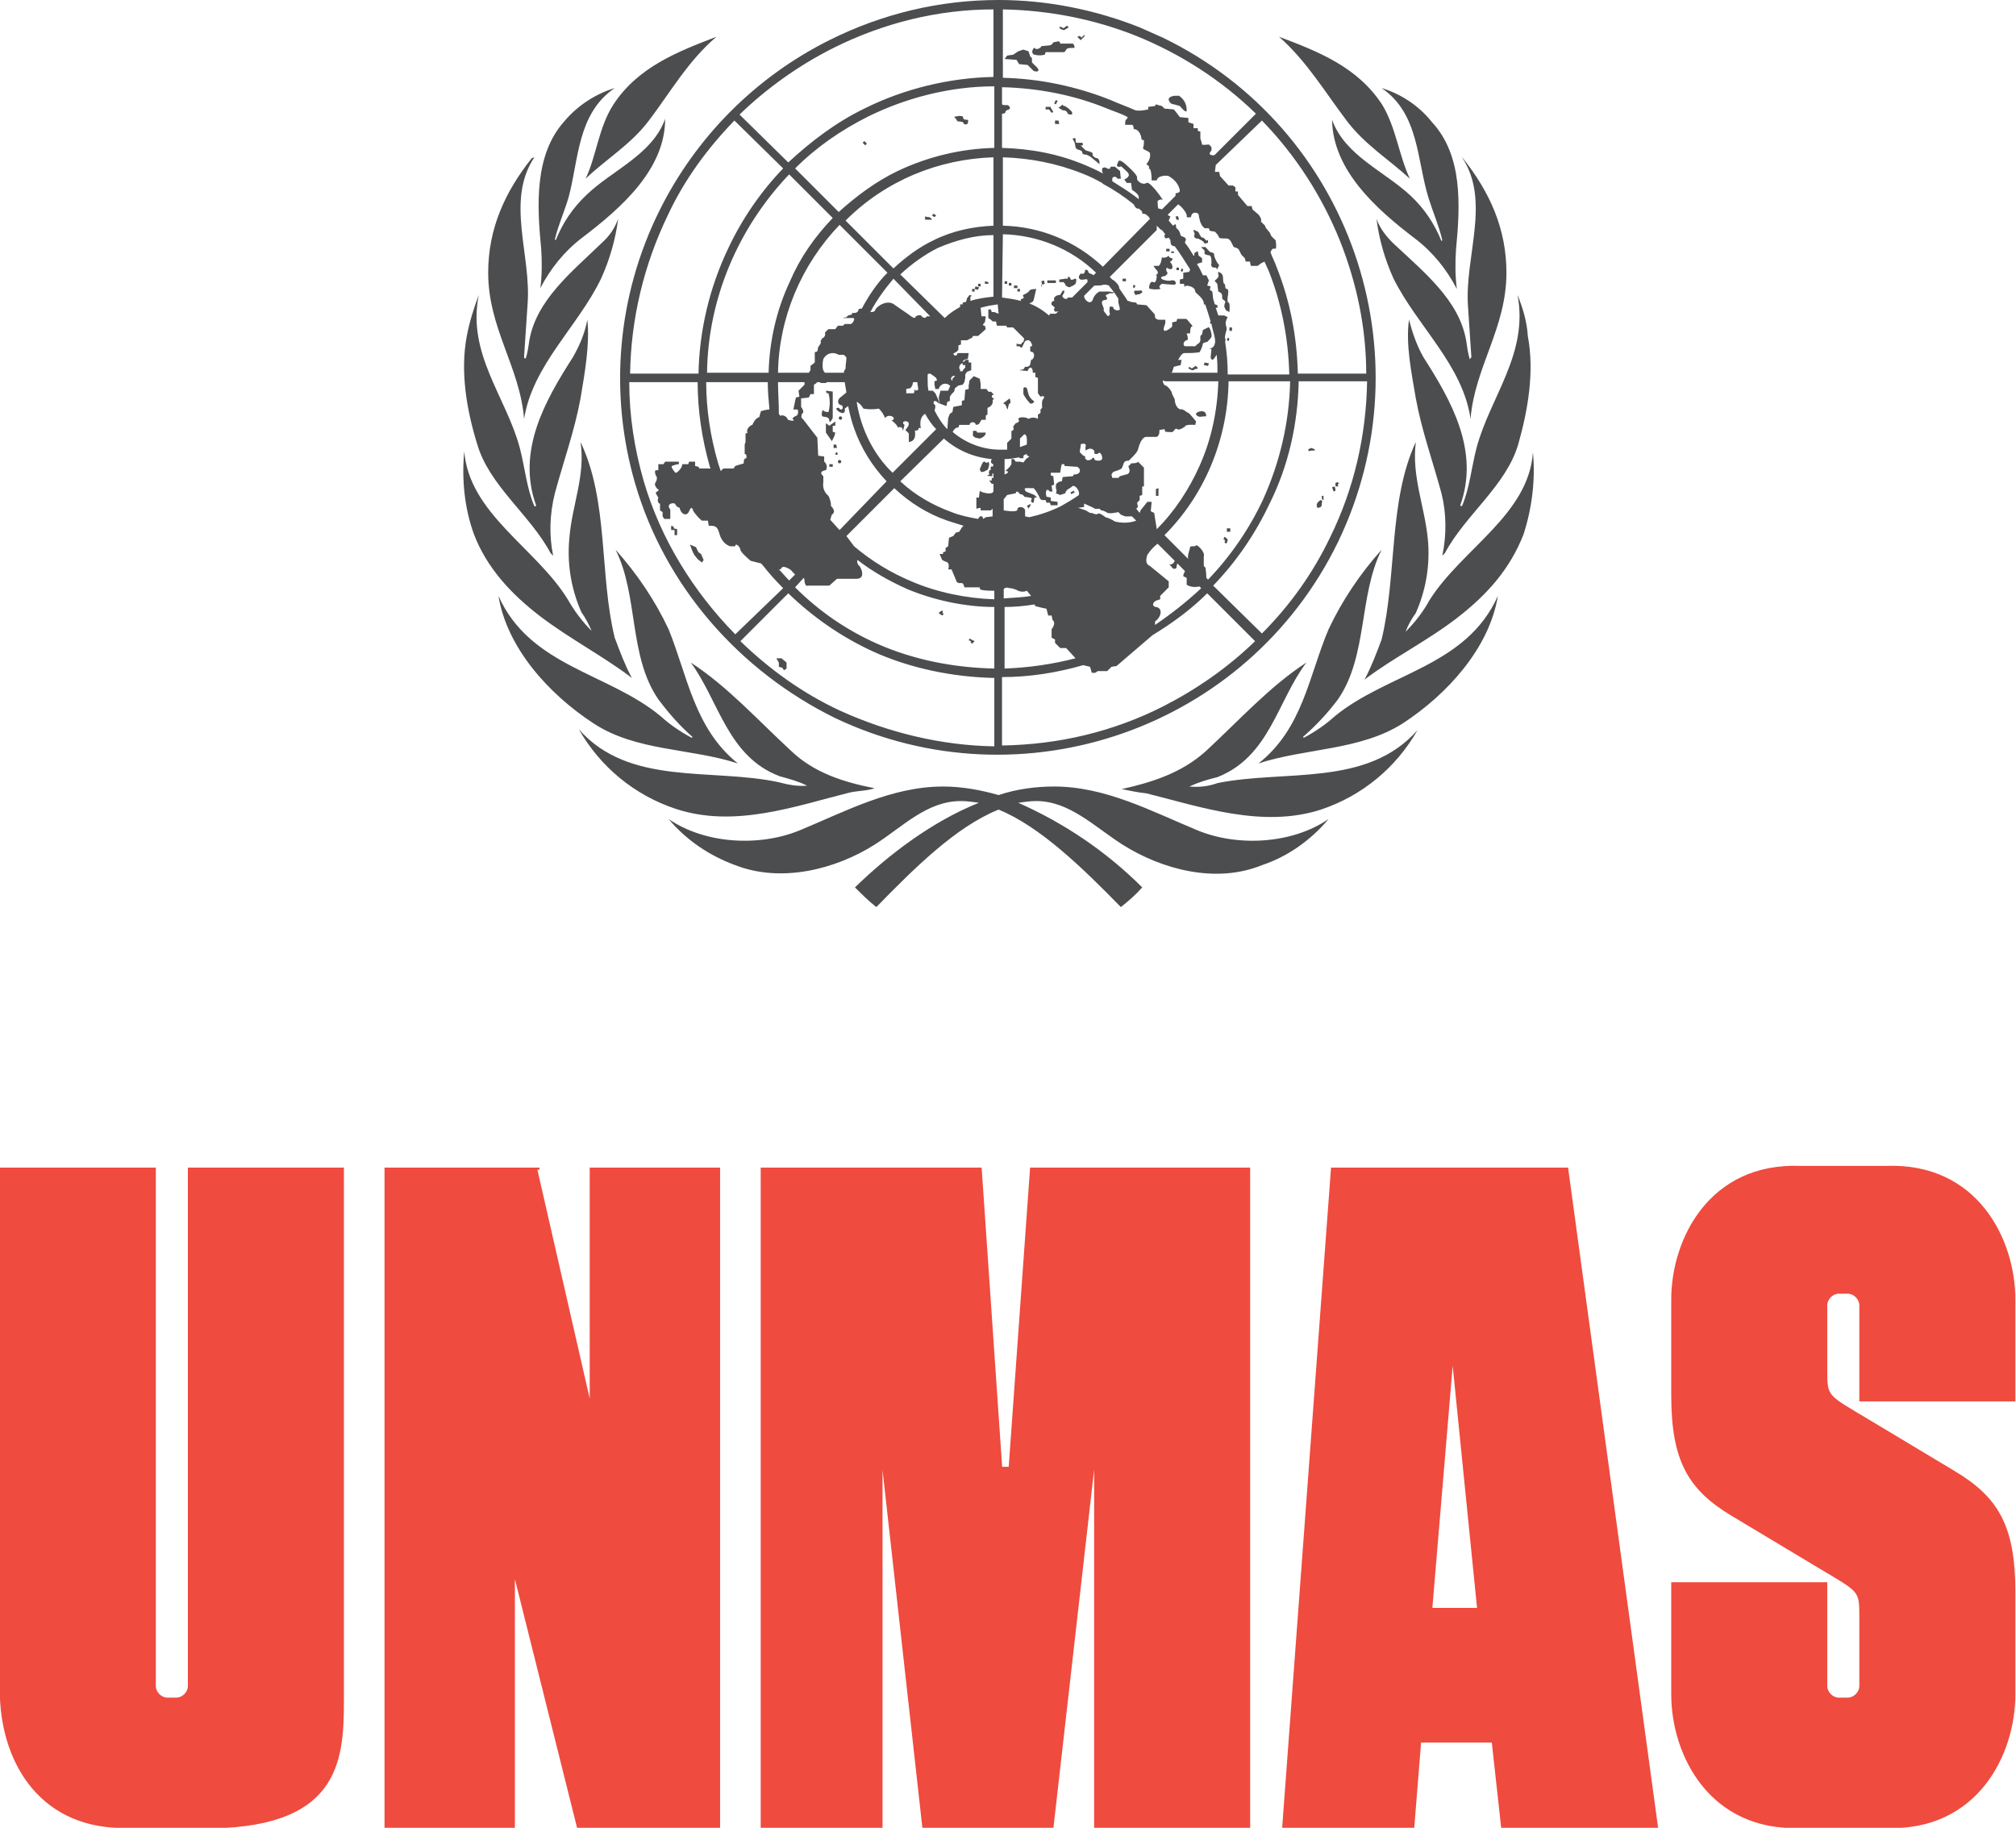 <?xml version="1.0" encoding="utf-8"?>
<!-- Generator: Adobe Illustrator 22.1.0, SVG Export Plug-In . SVG Version: 6.00 Build 0)  -->
<svg version="1.1" id="Layer_1" xmlns="http://www.w3.org/2000/svg" xmlns:xlink="http://www.w3.org/1999/xlink" x="0px" y="0px"
	 viewBox="0 0 235.8 213.8" style="enable-background:new 0 0 235.8 213.8;" xml:space="preserve">
<style type="text/css">
	.st0{fill:#EF4B3F;stroke:#EF4B3F;stroke-width:0.25;stroke-miterlimit:10;}
	.st1{fill:#4C4D4F;}
</style>
<title>Asset 1</title>
<g id="Layer_2_1_">
	<g id="Layer_1-2">
		<polygon class="st0" points="67.6,213.7 60.1,183.7 60.1,213.7 45.1,213.7 45.1,136.7 63.1,136.7 62.7,136.7 69.1,164.7 
			69.1,136.7 84.1,136.7 84.1,213.7 68.1,213.7 		"/>
		<polygon class="st0" points="123.1,213.7 128.1,169.7 128.1,213.7 146.1,213.7 146.1,136.7 121.1,136.7 120.6,136.7 118.1,171.7 
			117.1,171.7 114.7,136.7 114.1,136.7 89.1,136.7 89.1,213.7 103.1,213.7 103.1,169.7 108,213.7 108.1,213.7 		"/>
		<path class="st0" d="M183.1,136.7h-27.3l-5.7,77h15.2l0.8-10h8.5l1.1,10h18.1l-10.5-77H183.1z M167.4,188.2l2.5-29.8l3,29.8H167.4
			z"/>
		<path class="st0" d="M40.1,191.2v-54.5h-18v60.5l0,0c0,0.8-0.7,1.5-1.5,1.5h-1c-0.8,0-1.5-0.7-1.5-1.5l0,0v-60.5h-18v61
			c0,8,4.3,15.8,14,16h12c14.4-0.7,14-9,14-16V191.2L40.1,191.2z"/>
		<path class="st0" d="M235.6,163.2V152c0-7-4.4-15.9-15-15.5h-10c-10.6-0.4-15,8.5-15,15.5v0.2v11c0,7.7,2,11,7,14l10,6
			c5,3,5,2.7,5,6v8c0,0.8-0.7,1.5-1.5,1.5h-1c-0.8,0-1.5-0.7-1.5-1.5v-12h-18v13l0,0c0,7,4.4,15.9,15,15.5h10
			c10.6,0.4,15-8.5,15-15.5v-12c0-7.7-2-11-7-14l-10-6c-5-3-5-2.7-5-6v-7.5c0-0.8,0.7-1.5,1.5-1.5h1c0.8,0,1.5,0.7,1.5,1.5v11.1h18
			V163.2z"/>
		<path class="st1" d="M116.8,0c-6.9,0-13.6,1.6-19.8,4.7l0.5,0.9c5.8-2.9,12.2-4.5,18.7-4.5V9c-5.2,0.1-10.5,1.4-15.1,3.7l0.5,0.9
			c4.5-2.2,9.6-3.5,14.7-3.5v7.2c-3.9,0.1-7.7,1-11.3,2.7l0,0c-2.5,1.2-4.8,2.9-6.9,4.8L93,19.7c2.5-2.5,5.4-4.5,8.6-6.1l-0.5-0.9
			l0,0c-3.3,1.6-6.2,3.8-8.9,6.3l-5.7-5.6c3.2-3.1,7-5.8,11-7.8L97,4.7C88.4,9,81.4,16,77.1,24.7l0,0c-4.9,9.9-5.9,21.3-2.8,31.9
			l1-0.3c-1.1-3.8-1.7-7.7-1.7-11.6h8c0,3.3,0.5,6.6,1.4,9.8l1-0.3c-0.9-3.1-1.4-6.3-1.4-9.5h7.2c0,1.1,0.1,2.1,0.2,3.2
			c-0.3,0-0.7,0.1-1,0.2l-0.2,0.7c-0.5,0.1-0.8,0.9-0.8,0.9c-0.4,0.1-0.7,0.6-0.6,0.8s-0.2,0.2-0.2,0.2v1L87.1,52v1.1
			c0.3,0,0.2,0.5,0.2,0.5c-0.4,0-0.3,0.6-0.3,0.6l-1,0.3l-0.2,0.3h-1.2l-0.3,0.3l0,0c-0.1-0.3-0.2-0.6-0.3-0.9l-1,0.3
			c0,0.1,0.1,0.2,0.1,0.3h-1.3l-0.1-0.2l-0.4-0.1V54h-0.7l-0.1,0.3h-0.7c0,0.5-0.7,1.1-0.8,1s-0.6-0.7-0.4-0.8
			c0.3-0.1,0.5-0.2,0.8-0.2V54h-1.6l-0.2,0.3H77V55h-0.3c-0.2,0.1,0,0.6,0,0.6c0.3,0.3,0,0.8,0,0.8c-0.3,0.3,0.2,0.8,0.2,0.8
			c0.4,0.1-0.2,0.4-0.2,0.4c0,0.2,0.2,0.4,0.3,0.6c-0.1,0.2-0.1,0.5,0.1,0.7h0.1v0.8l0.3,0.2v0.5l0.2,0.3h0.7v-1.1
			c-0.6-0.7,0.5-0.9,0.6-0.6s0.5,0.4,0.5,0.4c0.1,0.7,0.8,1.1,1.1,0.4s0.4-0.3,0.5,0c0.3,0.4,0.6,0.8,1,1.1h0.7l0.1,0.6
			c0.8,0,1,0,1.3,1.1c0.2,0.6,0.6,1.1,1.2,1.3H86c0-0.5,0.6,0.1,0.6,0.4c0,0.3,1.2,1.3,1.2,1.3l1.2,0.3l0.2,0.2
			c0.7,0.9,1.5,1.8,2.4,2.7L86,74.2c-4.9-5-8.7-11.1-10.7-17.9l-1,0.3c3.5,12,12.2,21.9,23.4,27.4l0.5-0.9c-4.3-2-8.2-4.8-11.6-8.1
			l5.6-5.6c2.9,2.8,6.2,5.1,9.9,6.8l0.5-0.9c-3.6-1.6-6.8-3.8-9.6-6.6l1-1.1c0.1,0.1,0.1,0.2,0.1,0.4c0.1,0.7,0.4,0.5,0.4,0.5H97
			l0.9-0.8h2.3c1.2,0,0.4-1.6,0.2-1.6c-0.1-0.2-0.2-0.4-0.1-0.6c1.8,1.4,3.8,2.5,5.8,3.4l0.5-0.9c-2.4-1-4.7-2.4-6.7-4.1L99,62.7
			l5.6-5.6c1.8,1.7,3.9,3,6.2,3.8l0,0c0.6,0.2,1.3,0.4,1.9,0.6c-0.1,0.1-0.2,0.2-0.2,0.2l-0.3,0.5l-0.4,0.1l-0.3,0.4l-0.5,0.2
			l-0.1,1l-0.3,0.2v0.4l-0.3,0.1v0.2h-0.4l0.3,0.7l0.4,0.2c0.6,0.1,0.3,0.9,0.3,0.9h0.4l0.2,0.5l0.3,0.7c0.1,0.5,0.5,0.4,0.7,0.4
			s0.3,0.5,0.3,0.5h1.8c0,0-0.1,0.2,0.2,0.3c0.5,0.1,1,0.1,1.5,0.1v1c-3.2-0.1-6.7-0.8-9.7-2.1l-0.5,0.9c3.1,1.3,6.8,2.1,10.2,2.1
			v7.2c-4.7-0.1-9.4-1-13.7-2.9l-0.5,0.9c4.4,2,9.4,3,14.2,3.1v8c-6.2-0.1-12.4-1.6-18.1-4.2L97.7,84c21.9,10.4,48.2,1.2,58.8-20.6
			l0,0c10.6-22,1.4-48.4-20.5-59c-0.9-0.4-1.8-0.8-2.7-1.2l0,0C128,1.1,122.4,0,116.8,0z M117.3,1.1c5.3,0.1,10.6,1.1,15.6,3.1l0,0
			c5.2,2.1,10,5.2,14,9.1l-4.8,4.8c-0.1,0.1-0.3,0.1-0.5,0c-0.3-0.1,0.1-0.5,0.1-0.5v-0.4l-0.3-0.3c0,0-0.8,0.1-0.8,0
			s-0.2-0.7-0.2-0.7v-0.8l-0.3-0.1V15h-0.5v-0.5l-0.3-0.1l-0.3-0.1v-0.5l-1-0.1l-0.3-0.4l-0.4-0.5l-1.1-0.1l-0.3-0.3l-0.4-0.1
			l-0.3-0.1l-0.1,0.2l-0.8,0.1v0.3c-0.5,0.1-1,0.2-1.5,0.1c-0.9-0.4-2-0.8-2.9-1.2l-0.4,1c0.7,0.3,1.7,0.6,2.4,1
			c-0.1,0.2-0.1,0.3-0.2,0.3s-0.1,0.6-0.1,0.6c0.3,0,0.5,0,0.8,0c0.2,0,0.2,0.5,0.2,0.5c0.7,0,0.9,0.9,0.9,1.1
			c0,0.2,0.3,0.2,0.3,0.2c0,0.3,0,0.6-0.1,0.9c-0.1,0.2,0.6,0.3,0.8,0.6c0.1,0.5-0.1,0.9-0.4,1.3c-0.1,0,0.4,0.2,0.3,0.4
			s0.1,0,0.2,0.4s0.1,1.1,0.1,1.1h0.6c0.1-0.6,1.2-0.6,1.4-0.5c0.7,0.4,1.2,1,1.3,1.7c0,0.3-0.5,0.3-0.5,0.3v0.3l-1.6,1.6
			c-0.2-0.1-0.3-0.1-0.4-0.1s-0.1-0.9-0.1-0.9s0.4-0.3,0.6-0.1s-1.5-2.3-1.9-2s-1.2-0.2-1.1-0.6s-1.6-1.8-1.6-1.8s-0.5-0.4-0.6-0.1
			s-0.3,0.5,0,0.6s0.2-0.2,0.5,0.1s0.9,0.7,0.7,1c-0.1,0.2-0.3,0.3-0.5,0.4l0.3,0.4h0.5l0.1,0.8c0,0,0.5,0.3,0.7,0.6
			c0.1,0.1,0.1,0.3,0.1,0.5c-1-0.8-2-1.4-3.1-2.1c0-0.1,0-0.2,0-0.2c-0.1-0.3,0.4-0.5,0.6-0.1h0.4L131,20l-0.6-0.5h-0.5
			c0,0,0,0.4-0.4,0.2s-0.1-0.1-0.4-0.1s-0.2,0.5-0.1,0.7c-0.7-0.4-1.4-0.7-2.1-1l0,0c-3.1-1.3-6.3-1.9-9.7-2v-4
			c0.3,0,0.4-0.1,0.4-0.2s0.1-0.2,0.4-0.3s0-0.6-0.3-0.5c-0.2,0-0.4,0-0.5-0.1v-2c4.2,0.1,8.4,0.9,12.3,2.5l0.4-1
			c-4-1.6-8.3-2.5-12.6-2.6L117.3,1.1L117.3,1.1z M124.8,3l-0.4,0.3L124,3.1l-0.1,0.2l0.4,0.2h0.1h0.1l0.5-0.3L124.8,3z M126.8,4.1
			l-0.3,0.3l-0.2-0.2L126,4.3l0.3,0.3l0.1,0.1l0.1-0.1l0.4-0.4L126.8,4.1z M83.8,4.3c-4.4,1.7-9.2,3.5-12.1,8
			c-1.7,2.7-1.9,5.8-3.2,8.6c2.4-2.3,5.3-4,7.4-6.8C78.4,10.8,80.5,7.1,83.8,4.3L83.8,4.3z M149.6,4.3c3.2,2.8,5.4,6.5,7.9,9.8
			c2.1,2.8,4.9,4.5,7.4,6.8c-1.3-2.8-1.6-5.9-3.2-8.6C158.8,7.8,154.1,6,149.6,4.3L149.6,4.3z M123.5,4.9c-0.2,0-0.4,0.1-0.4,0.2
			s-0.3,0.2-0.3,0.2l-1,0.1c-0.1,0.3-0.6,0.4-0.7,0.3l0,0c-0.1-0.4-0.7,0.5-0.1,0.7c0.4,0.1,0.8,0.1,1.2,0l0.1-0.3h2.2
			c0.1-0.1,0.2-0.3,0.3-0.4c0.2-0.1,0.5-0.1,0.8-0.1c0.2,0.1,0-0.6-0.2-0.5c-0.2,0-0.4,0-0.7,0H124C124,4.8,123.8,4.8,123.5,4.9
			L123.5,4.9z M119.7,5.8L119.1,6l-0.6,0.4l-0.7,0.1l-0.3,0.4l1.4,0.1l0.3,0.5l1,0.1l0.7,0.7c0.6,0.2,0.7-0.1,0.4-0.4l0,0l-0.6-0.6
			V6.8l-0.2-0.2L120.3,6L119.7,5.8L119.7,5.8z M71.9,10.3c-2.3,0.7-4.4,2.1-5.9,3.9c-3.5,3.9-3.2,9.8-2.7,14.9
			c0.1,1.5,0.1,3.1-0.1,4.6c1.2-2.3,2.8-4.3,4.9-5.9c4.6-3.5,9.7-8,9.7-13.9c-1.5,4.2-6.2,6-9.2,8.9c-1.6,1.5-2.8,3.3-3.6,5.3
			L64.9,28c0.4-1.7,1.1-3.2,1.6-4.9C67.7,18.7,67.5,13.3,71.9,10.3L71.9,10.3z M161.6,10.3c4.4,3,4.1,8.4,5.5,12.9
			c0.5,1.6,1.2,3.2,1.6,4.9l-0.1,0.1c-0.8-2-2-3.8-3.6-5.3c-3.1-2.9-7.7-4.7-9.2-8.9c0.1,5.9,5.1,10.4,9.7,13.9
			c2.1,1.6,3.7,3.6,4.9,5.9c-0.2-1.5-0.2-3.1-0.1-4.6c0.5-5.2,0.8-11-2.8-14.9C166,12.4,163.9,11,161.6,10.3L161.6,10.3z
			 M137.5,11.2c-0.4,0-0.9,0.2-0.8,0.5c0.1,0.3,0.3,0.5,0.6,0.5l0.7,0.2c0,0,0.8,1,0.8,0.5c0-0.7-0.3-1.3-0.9-1.7
			C137.7,11.2,137.6,11.2,137.5,11.2L137.5,11.2z M123.5,11.7l-0.2,0.4l0.2,0.1l0.2-0.4L123.5,11.7z M124.3,12.2
			c0,0-0.3,0.3-0.5,0.4l0.5,0.3c0.3,0,0.5,0.1,0.6,0.4c0,0.1,0.5,0.1,0.5,0.1v-0.3l-0.4-0.4l-0.3-0.2
			C124.7,12.4,124.2,12.4,124.3,12.2L124.3,12.2z M123.8,12.6C123.6,12.5,123.5,12.4,123.8,12.6C123.7,12.6,123.8,12.6,123.8,12.6
			L123.8,12.6z M122.3,12.5v0.3h0.4l0.3,0.4l0.2-0.1l-0.3-0.5v-0.1h-0.1L122.3,12.5z M112,13.6c-0.2,0-0.5,0.1-0.4,0.1
			s0.4,0.5,0.4,0.5s0.7,0,0.7,0.2s0.5,0.2,0.5,0s0.2-0.4-0.2-0.4s-0.3-0.2-0.4-0.4C112.4,13.6,112.2,13.5,112,13.6L112,13.6z
			 M147.6,14.1c3.9,4,7,8.8,9.1,14l0,0c2,5,3.1,10.3,3.1,15.6h-8c-0.1-4.3-0.9-8.5-2.5-12.5c-0.2-0.6-0.5-1.1-0.7-1.7
			c0.1-0.2,0.2-0.5,0.5-0.4s0.1-1,0.1-1s-0.6-0.5-0.6-0.7s-0.6-0.7-0.6-0.9s-0.6-0.5-0.5-0.7s-0.3-0.7-0.3-0.7l-0.7-0.6l-0.1-0.4
			h-0.5l-1.1-1.3v-0.4h-0.3v-0.5l-0.3-0.2h-0.5l-1-1.1l-0.1-0.5h-0.5l0.1-0.8L147.6,14.1z M123.4,14.1v0.4h0.5l-0.1-0.4H123.4
			L123.4,14.1z M85.9,14.1l5.7,5.6c-2.6,2.7-4.8,5.9-6.4,9.3c-2.2,4.6-3.4,9.6-3.5,14.7h-8c0.1-6.4,1.6-12.7,4.4-18.5l0,0
			C80,21.1,82.7,17.4,85.9,14.1L85.9,14.1z M125.5,16.2L125.5,16.2c-0.1,0.1,0.1,0.2,0.2,0.5s0,0.7,0.4,0.8s0.5,0.2,0.5,0.4
			s0.5,0.2,0.5,0.2l0.4,0.2l1.1,0.9v-0.3c0,0-0.1-0.4-0.3-0.4s-0.6-0.3-0.5-0.5s-0.8-0.4-0.8-0.4s-0.8-0.7-0.5-0.6s0.1-0.3,0.1-0.3
			c-0.2,0-0.4,0-0.7,0c-0.1,0-0.1-0.5-0.1-0.5C125.8,16.2,125.7,16.1,125.5,16.2L125.5,16.2z M101.1,16.5l-0.2,0.2l0.3,0.3l0.2-0.2
			L101.1,16.5z M62.5,18.4c-0.1,0-0.2,0.1-0.3,0.1c-3.1,3.9-5.1,8.2-5.1,13.4c0,6.5,3.7,11,4.2,17.1c1-6.3,6.3-10.8,9-16.4
			c1-2.2,1.7-4.6,2-7c-0.4,1.1-1,2-1.9,2.8c-3.5,3.4-7.7,6.7-8.5,11.5c-0.1,0.7-0.2,1.4-0.4,2c-0.2,0.1-0.2-0.1-0.2-0.2l0.4-6
			C62.2,29.9,59.1,23.5,62.5,18.4L62.5,18.4z M171,18.4c3.4,5.1,0.3,11.6,0.7,17.4l0.4,6c-0.1,0-0.1,0.2-0.2,0.2
			c-0.2-0.7-0.3-1.4-0.4-2.1c-0.8-4.8-5-8.1-8.6-11.5c-0.8-0.8-1.5-1.7-1.9-2.8c0.3,2.4,1,4.8,2,7c2.8,5.6,8.1,10.1,9,16.4
			c0.5-6.1,4.2-10.6,4.2-17.1c0-5.2-2-9.5-5.1-13.4C171.1,18.5,171,18.4,171,18.4L171,18.4z M116.2,18.4v8c-2.4,0.1-4.8,0.6-7,1.7
			l0.5,0.9l0,0c2.1-0.9,4.3-1.5,6.5-1.5v7.2c-0.9,0.1-1.8,0.2-2.7,0.5l0,0v-0.5l0.2-0.1l-0.3-0.1l-0.3,0.4l-0.1,0.4l-0.4,0.1v0.2
			h-0.3v0.3c-0.7,0.4-1.3,0.8-1.8,1.3l-5.2-5.1c1.3-1.2,2.8-2.3,4.4-3.1l-0.5-0.9c-1.7,0.8-3.3,2-4.7,3.3l-5.6-5.6
			C103.6,21.1,109.8,18.6,116.2,18.4L116.2,18.4z M117.3,18.4c3.2,0.1,6.3,0.7,9.3,1.9c0.8,0.3,1.6,0.7,2.3,1.1l0.1,0.1
			c1.3,0.7,2.5,1.5,3.6,2.4l0,0c0.1,0.2,0.2,0.4,0.4,0.5h0.2c0.1,0.1,0.3,0.2,0.4,0.4V25c0.3-0.1,0.8,0.3,0.9,0.6l-5.5,5.6
			c-3.2-3-7.3-4.7-11.7-4.8V18.4L117.3,18.4z M92.3,20.4l5.1,5.1c-2.1,2.2-3.8,4.6-5,7.4l0,0c-1.6,3.4-2.4,7-2.5,10.7h-7.2
			C82.8,35,86.3,26.7,92.3,20.4L92.3,20.4z M137.8,23.9c0.6,0.4,1.1,1.2,1,1.4s0.5,0.1,0.5,0.1c0.1-0.8,0.9-0.5,0.9-0.3
			s0.2,0.9,0.2,0.9l0.2,0.4l0.3,0.3h0.5l0.1,0.3l0.6,0.1c0.2,0.2,0.4,0.4,0.5,0.7c0,0.1,0.7,0.1,0.9,0.1s0.4,0.2,0.5,0.4
			c0.1,0.2,0.2,0.4,0.3,0.6c0,0,0.5,0.1,0.6,0.3c0.1,0.2,0.2,0.4,0.3,0.6l0.4,0.4l0.1,0.4h0.5l0.1,0.5h0.8l0.4-0.3l0.4-0.2
			c0.2,0.4,0.3,0.7,0.5,1.1c1.5,3.8,2.3,7.9,2.4,12.1h-7.2c0-1.3-0.1-2.5-0.3-3.8c0-0.2,0.1-0.3,0-0.4s0.1-0.8,0.1-0.8
			c0.1-0.2,0.1-0.5,0-0.7c-0.1-0.3,0-0.7,0.2-1l-0.4-0.2h-0.4h-0.3c-0.1-0.3-0.2-0.6-0.3-0.9l0,0h0.2v-0.3l-0.3-0.1
			c-0.1-0.2-0.1-0.4-0.2-0.6l-0.1-0.9l-0.3-0.2l0.1-0.4l-0.4-0.1l0.2-0.6l-0.3-0.6h-0.4c-0.2-0.4-0.4-0.9-0.7-1.3
			c0.1,0,0.1-0.1,0.2-0.1c0.1,0,0.2-0.1,0.4-0.1v-0.5l-0.4-0.3l-0.1-0.5c0,0-0.5,0.1-0.4,0.4c0,0.1,0,0.1-0.1,0.1
			c-0.3-0.5-0.6-1-1-1.5v-0.1c0.2-0.3,0.1-0.5-0.2-0.6s-0.3-0.1-0.4-0.5c-0.1-0.2-0.2-0.4-0.4-0.5l-0.1-0.5l-0.3,0.2l-0.5-0.6
			l0.2-0.5c-0.1,0-0.3-0.1-0.3-0.2L137.8,23.9L137.8,23.9z M140.7,30.8L140.7,30.8L140.7,30.8L140.7,30.8z M109.2,25l-0.2,0.2
			l0.3,0.2l0.2-0.2L109.2,25z M108.2,25.2v0.5h0.7c0.3,0-0.2-0.3-0.2-0.3S108.1,25.4,108.2,25.2L108.2,25.2z M137.8,25.3h-0.3
			l0.1,0.4h0.3L137.8,25.3z M98.2,26.3l5.6,5.6c-1.2,1.2-2.2,2.7-3,4.2c-0.2,0-0.4,0-0.4,0.2c-0.1,0.4-0.7,0.3-0.7,0.3l-0.1,0.2
			l-0.4,0.1L99,37.1l-0.5,0.1h1.3c0.3,0-0.1,0.8-0.4,0.7h-0.6l-0.2,0.2H98l-0.3,0.4h-0.8c0,0-0.5,0.4-0.4,0.5s-0.1,0.5-0.2,0.5
			S95.9,39.9,96,40s-0.3,0.6-0.3,0.6l-0.1,0.5l-0.3,0.1v1.2l-0.5,0.4v0.5l-0.2,0.3H91C91.1,37.2,93.7,31,98.2,26.3L98.2,26.3z
			 M135.3,26.4c0.2,0.2,0.2,0.2,0.4,0.4c0.1,0.1,0.2,0.1,0.2,0.1l0.4,0.5l-0.1,0.1c0,0.5,0.2,0.4,0.5,0.3l0.2,0.3
			c0,0.3,0,0.7,0.5,0.7l0,0c0.6,0.8,1.1,1.6,1.6,2.4l0,0l0,0c0.1,0.1,0.2,0.3,0.2,0.4c-0.1,0.1-0.1,0.1-0.1,0.2l-0.7,0.1v0.7
			l-0.4,0.1v0.5h0.5c0,0,0,0.5,0.1,0.3s1.2,0,1.2,0.6c0,0.2,1.1,0.8,1,1.5c0.1,0,0.2,0,0.2,0.1c0.2,0.6,0.4,1.2,0.6,1.9l-0.1,0.2
			c0.1,0,0.1,0.1,0.2,0.1c0.1,0.6,0.3,1.1,0.4,1.7s-0.1,1-0.4,1.1c-0.5,0.3,0,0.1,0,0.1l-0.1,1c0.1,0.5,0.4,0.2,0.5,0
			c0.1-0.1,0.1-0.2,0.2-0.3c0.1,0.7,0.1,1.4,0.1,2.1H137l0.1-0.1l0.2-0.6l0.8-0.2l0.1-0.6h-0.4c0,0,0.4-0.8,0.7-0.8
			c0.6,0,1.2,0,1.8-0.1c0.2-0.3,0.3-0.6,0.4-1c0-0.1,0.4-0.2,0.5-0.2c0.2-0.2,0.4-0.4,0.5-0.6c0.1-0.2-0.2-1.3-0.4-1.1
			c-0.2,0.1-0.4,0.2-0.6,0.3l-0.1,0.5l-0.2,0.2c0,0.1,0,0.3,0,0.5c0,0.3-0.4,0.5-0.4,0.5l-0.2,0.2c-0.4,0-0.8,0-1.2,0
			c-0.2-0.1-0.2-0.3-0.1-0.5c0.1-0.1,0.2-0.2,0.3-0.2c0.3,0,0-0.8,0-0.8h0.4c0,0,0-0.8,0.2-0.8s-0.1-0.3-0.2-0.4s-0.4-0.6-0.6-0.5
			c-0.3,0-0.6,0-0.9,0l-0.1,0.3l-0.5,0.1c0,0,0,0.3,0,0.5c-0.3,0.3-1.3,1-0.9-0.1l0.1-0.3v-0.4h-0.8c0,0-0.4-0.1-0.4-0.3
			c0-0.1,0-0.3-0.1-0.4l-0.9-1l-1.1-0.1l-0.1-0.2l-0.7-0.1c-0.1-0.1-0.2-0.1-0.3-0.1c-0.3-0.5-0.7-1-1-1.5v-0.1
			c0-0.2-0.5-0.8-0.8-0.9l-0.3-0.3l5.5-5.5L135.3,26.4z M139.7,26.9c-0.1,0-0.1,0-0.1,0.1s0.2,0.3,0.1,0.5c-0.1,0.1,0,0.3,0.2,0.4
			l0,0h0.1c0.2,0,0.3,0.1,0.5,0.2s0.3,0.2,0.4,0.4l0.4-0.1c0,0,0-0.5-0.1-0.3s-0.3-0.3-0.5-0.3s-0.3-0.2-0.4-0.4s-0.1-0.3-0.4-0.4
			C139.8,27,139.7,26.9,139.7,26.9L139.7,26.9z M117.3,27.4c4.1,0.1,8,1.7,10.9,4.5l-0.3,0.3c-0.2-0.2-0.6-0.2-0.6-0.4
			s-0.4-0.4-0.4-0.1s-0.3,0.4-0.4,0.3s-0.3,0.3-0.3,0.3s-0.1,0.3,0.2,0.4s0.8-0.2,0.8,0.1c0,0.1,0,0.2,0,0.2l-1.8,1.8
			c-0.2,0-0.3,0-0.5,0c-0.1,0.4-0.8,0-0.6-0.3c0.1-0.1,0.2-0.3,0.2-0.5h-0.2l-0.3,0.5c-0.6,0-0.8,0.4-0.7,0.6s-0.2,0-0.3,0.3
			s0.1,0.3,0.3,0.5s-0.1,0.1,0,0.4s0.4,0.1,0.5,0.1l-0.3,0.3c-0.2,0-0.4,0-0.7,0c0,0.1-0.1,0.2-0.1,0.2c-0.7-0.6-1.5-1.1-2.3-1.4
			c0.1-0.1,0.4-0.1,0.5-0.4c0.1-0.4,0.2-0.9,0.3-1.3c0,0-0.7,0-0.8,0.2s-0.5,0.4-0.5,0.4s-0.4,0.1-0.2,0.3s-0.3,0.3-0.3,0.3
			c0,0.1,0,0.2,0,0.2c-0.7-0.2-1.5-0.3-2.2-0.4L117.3,27.4L117.3,27.4z M141,28.9h-0.5c0.1,0.2,0.4,0.3,0.4,0.5s-0.1,0.3,0.2,0.4
			s0.4,0,0.5,0.2s0.1,0.5,0.1,0.8c-0.1,0.2,0,0.5,0.3,0.5s0.3,0,0.3,0.2s0.3-0.5,0.3-0.5c-0.2-0.2-0.3-0.4-0.4-0.6
			c-0.1-0.2-0.2-0.5-0.2-0.7c0-0.1-0.3-0.2-0.4-0.2S141,28.9,141,28.9L141,28.9z M136.8,29.1h-0.4v0.3h0.4V29.1L136.8,29.1z
			 M137,29.4v0.2h0.3v-0.2H137z M136.7,29.9c-0.2,0.2-0.5,0.3-0.8,0.2c0,0-0.1,0.9-0.4,1h-0.6c0.1,0.1,0.2,0.3,0.3,0.4
			s0.4,0.4,0.1,0.6c-0.3,0.2,0,0.1,0,0.1s0,1-0.4,0.8s-0.5,0.5-0.5,0.7s1.6,0.2,1.3,0s0.2-0.5,0.2-0.5s1.1,0.1,1.3,0.1
			s0.4,0,0.3-0.3s-0.5-0.2-0.5-0.2c-0.3,0.1-0.7,0-1-0.1c-0.5-0.3,0.1-0.4,0.2-0.4s0.5-0.3,0.3-0.5s0-0.6,0-0.5s0.5,0.3,0.6,0.1
			c0.1-0.2,0-0.5-0.2-0.7c-0.2-0.1,0.4-0.2,0.2-0.5C136.8,30.2,136.7,30,136.7,29.9L136.7,29.9z M137.6,31.3v0.3h0.3v-0.3H137.6z
			 M138.2,31.4l-0.1,0.3l0.2,0.1l0.1-0.3L138.2,31.4z M142.5,31.8c-0.1,0,0.1,0.5,0,0.6s-0.2,0.3-0.4,0.4c-0.1,0.1,0.3,0.3,0.3,0.5
			s0.1,0.8,0.1,0.8s0.3,0.1,0.4,0.3s0,0.5,0.1,0.6s0.4,0.2,0.3,0.4c-0.1,0.2-0.1,0.4-0.1,0.5l0.2,0.4l0.4,0.2c0,0,0.1-1.1-0.1-1.1
			s-0.1-0.7-0.1-0.7s0.2-0.9-0.1-0.9s-0.1-0.5-0.3-0.6s-0.1-0.8-0.2-1S142.8,31.9,142.5,31.8L142.5,31.8L142.5,31.8z M131.7,32.6
			h-0.4v0.3h0.4V32.6L131.7,32.6z M124.9,32.6h-0.3l-0.7,0.1V33h0.5c0,0,0.2,0.2,0.2,0.3s0.3,0.3,0.5,0.3c0.2-0.1,0.5-0.2,0.7-0.4
			c0,0,0.2-0.6,0-0.6s-0.5,0.3-0.6,0s-0.2-0.2-0.3-0.2L124.9,32.6z M104.5,32.6l4.3,4.4h-0.4c-0.2,0.4-0.6,0-0.6,0
			c-0.1-0.3-0.7,0-0.7,0c0,0.5-0.8-0.2-0.8-0.2l-1.6-1.1c-0.9-0.8-2.2,0.2-2.3,0.5s-0.3,0.3-0.6,0.3C102.6,35,103.5,33.8,104.5,32.6
			L104.5,32.6z M122.1,32.8l-0.3,0.1l0.1,0.4l0.3-0.1L122.1,32.8z M123.5,32.8h-1v0.3h1V32.8z M115.2,32.9v0.3h0.4V33L115.2,32.9z
			 M117.5,32.9v0.3h0.3v-0.3H117.5z M118,33.1v0.3h0.3v-0.3H118z M114.4,33.2v0.3h0.3v-0.3H114.4z M121.8,33.2L121.8,33.2v0.3h0.1
			L121.8,33.2z M132.6,33.3l-0.1,0.3l0.2,0.1l0.1-0.3L132.6,33.3z M129.2,33.3c0,0,0.3,0,0.5,0.1c0.2,0.3,0.4,0.5,0.6,0.8l-0.6-0.1
			h-0.4h-0.7c-0.4,0.2-0.7,0.6-0.8,1c-0.3,0.6-1,0-1-0.5l1.2-1.2h0.2c0.3,0,0.6,0,0.9-0.1H129.2z M118.6,33.4v0.3h0.4v-0.3H118.6z
			 M114.1,33.5l-0.1,0.3l0.4,0.1l0.1-0.3L114.1,33.5z M114,33.8h-0.3v0.3h0.3V33.8z M119.3,33.8H119v0.3h0.3V33.8L119.3,33.8z
			 M133.3,34c-0.2,0-0.3,0-0.5,0s-0.2,0.2,0,0.5l0.5-0.1c0,0,0.4-0.2,0.3-0.3S133.5,33.9,133.3,34L133.3,34z M130.3,34.2
			c0.2,0.2,0.3,0.5,0.5,0.7c0,0.1,0,0.3,0,0.4c0.1,0.7,0.4,1-0.1,1c-0.2,0-0.5-0.1-0.5-0.4c0,0-0.4-0.1-0.4,0s-0.1,0.5,0,0.7
			s-0.2,0.5-0.3,0.3s-0.5-0.5-0.4-0.7s-0.6-1,0.1-1.1s-0.1-0.5,0.2-0.6l0.4-0.2h0.4L130.3,34.2L130.3,34.2z M56,34.5
			c-0.6,1.6-1.1,3.2-1.4,4.8c-0.8,4.2,0,8.7,1.2,12.6c1.4,4.9,6.2,8.3,8.6,12.8l0.3,0.3c-0.5-2.4-0.4-4.9,0.2-7.3
			c1-3.7,2.3-7.3,3-11.1c0.5-3,1.1-6.3,0.8-9.2c-0.3,1.6-0.9,3-1.7,4.4c-3.2,5-6.6,10.9-4.3,17.3c0,0.1-0.1,0.2-0.2,0.1
			c-0.9-2.1-1.1-4.5-1.7-6.8C59.2,46.4,54.6,41.4,56,34.5L56,34.5z M177.5,34.5c1.3,6.9-3.2,11.9-4.8,17.9c-0.6,2.3-0.8,4.7-1.7,6.8
			c-0.1,0-0.2,0-0.2-0.1c2.3-6.4-1.1-12.3-4.3-17.3c-0.8-1.4-1.3-2.9-1.7-4.4c-0.4,2.9,0.3,6.2,0.8,9.2c0.7,3.8,2,7.4,3,11.1
			c0.6,2.4,0.6,4.9,0.1,7.3l0.3-0.3c2.4-4.5,7.2-7.9,8.6-12.8c1.1-3.9,1.9-8.4,1.1-12.6C178.6,37.6,178.1,36,177.5,34.5L177.5,34.5z
			 M116.7,35.6l0.1,1.1l-0.5-0.2H116l-0.1-0.3h-0.3v1l0.3,0.2l0.2,0.2h0.4l0.1,0.5h1.1l0.1,0.2h0.7l1.3,1.3l-0.1,0.4l-0.2,0.1
			c0.1,0.3-0.6,0.1-0.6,0.1v0.3h0.3l0.3,0.2l0.4-0.8c0.5-0.3,0.7,0.1,0.8,0.4s-0.2,0.2-0.2,0.2v0.6l0.3,0.1c0.2,0.2,0.2,0.5,0,0.8
			l-0.2,0.1l-0.1,0.5c-0.1,0.4-0.6,0.3-0.6,0.3l-0.2,0.3l-0.5,0.1l1,0.1c0.1-0.4,0.4-0.5,0.5-0.3s0.1,0.3,0.1,0.5h0.3v0.5l0.3,0.1
			V46l0.3,0.4c0.5-0.2,0.5,0.1,0.3,0.3s-0.1,1-0.1,1l-0.2,0.2v0.4l-0.3,0.2V49c-0.3-0.2-0.8-0.2-1.1,0c-0.4-0.3-1.2-0.2-1.2,0
			c0.3,0.4-0.3,0.5-0.3,0.5l-0.3,0.4c0.2,0.5-0.2,0.5-0.2,0.5v0.9l-0.5,0.5v0.8c-0.3,0-0.6,0-0.8,0c-2.1,0-4.1-0.8-5.6-2.1
			c0,0,0.1,0,0.1-0.1c0.1-0.2,0.3-0.4,0.6-0.4l0.1-0.3h1.2c0.1-0.5,0.7-0.3,0.7-0.1s0.4,0,0.4,0l0.3-0.5h0.5v-0.5l0.2-0.1v-0.8
			c0.4-0.1,0.7-0.5,0.6-0.9l0.2-0.2h-0.1c-0.3-0.1-0.2-0.5,0-0.4s-0.3-0.4-0.3-0.4c-0.3,0.2-0.5-0.3-0.5-0.3h-0.7v-0.6l-0.1-0.6
			l-0.7-0.3l-0.5,0.5l-0.1,0.6v0.4l-0.4,0.1l-0.1,1.2l-0.3,0.1v0.5l-0.5,0.1l-0.5,0.1l-0.1,0.6l-0.3,0.2l-0.2,0.5l-0.1,1.3
			c-0.6-0.6-1.1-1.4-1.5-2.2c0.1-0.2,0.1-0.4,0.1-0.6c-0.4-0.2-0.2-0.8,0.3-0.3s-0.3-1.1-0.3-1.1l-0.3-0.3h-0.5
			c-0.1-0.4-0.1-0.9-0.1-1.3c0-0.2,0-0.4,0-0.6c0.1-0.1,0.2-0.1,0.3-0.1l0.3,0.2l0.4,0.3l0.1,0.3l-0.3,0.1V45l0.1,0.5h0.4
			c0.1-0.4,0.5-0.7,0.9-0.6c0.2,0,0.4,0.2,0.5,0.3l0.3-0.6c-0.6-0.3,0-0.8,0.2-0.6s0.6-0.6,0.6-0.6s0.3,0.4,0-0.1
			c-0.2-0.3-0.1-0.6,0.2-0.8h0.1c-0.1-0.5,0.6-0.5,0.6-0.5l0.1-0.7H112c-0.1,0.6-0.7,0.1-0.4,0c0.2-0.1,0.4-0.2,0.5-0.4v-0.5
			l0.3-0.1v-0.5h0.7l0.6-0.3l0.1-0.2h0.6l0.9-0.8l-0.1-0.4c-0.5,0,0-0.4,0-0.4l0.1-0.7h-0.5l-0.1-1C115.4,35.8,116,35.7,116.7,35.6
			L116.7,35.6z M143.8,38.3v0.4h0.3v-0.4H143.8z M143.6,39.5l-0.1,0.3l0.2,0.1l0.1-0.3L143.6,39.5z M97.4,41.3
			c0.3,0,0.5,0.1,0.7,0.2h0.6c0.1,0.1,0.2,0.2,0.3,0.3c0,0.4-0.1,0.8-0.1,1.3c0,0.1-0.1,0.1-0.1,0.2c-0.1,0.1-0.1,0.2-0.1,0.3H97
			l0,0h-0.5C96,43.2,96.3,42,96.3,42C96.5,41.6,96.9,41.3,97.4,41.3L97.4,41.3z M112.9,42.1l-0.1,0.2h-0.2v0.4h0.3V43l-0.2,0.2
			l-0.1,0.2l-0.4,0.1l-0.8,0.8v0.4l-0.2,0.3l-0.3,0.7H110l-0.2,0.8l0.1,0.7l0.8,0.3l0.1-0.5l0.3-0.1v-0.5l0.2-0.3l0.3-0.3l0.1-0.4
			l0.4-0.3l0.5-0.1l0.2-0.3l0.1-0.5v-0.4l0.2-0.3l0.5-0.2v-0.9h-0.3v-0.3L112.9,42.1L112.9,42.1z M140.9,42.4l-0.1,0.3l0.5,0.1
			l0.1-0.3L140.9,42.4z M139.8,42.8l-0.1,0.1l-0.3,0.2l-0.3-0.2l-0.1,0.2l0.4,0.2h0.1h0.1l0.3-0.2v0.1l0.2-0.1l-0.1-0.2L139.8,42.8
			L139.8,42.8z M143.7,44.6h7.2c-0.1,4.8-1.2,9.5-3.2,13.9l0,0c-1.6,3.4-3.8,6.6-6.4,9.3l-0.2-0.2c0-0.5-0.1-1.2-0.1-1.2l-0.2-0.2
			v-1.1c0.2-0.6-0.9-1.5-0.9-1.3c-0.1,0.2-0.7,0-0.7,0.2c0,0.2-0.4,1.1-0.2,1.4l0,0l-2.8-2.8C140.9,57.9,143.6,51.4,143.7,44.6
			L143.7,44.6z M151.9,44.6h8c-0.1,6.3-1.5,12.5-4.3,18.2l0,0c-2,4.2-4.7,8-8,11.3l-5.7-5.6c2.7-2.8,4.9-6,6.6-9.6l0,0
			C150.7,54.5,151.8,49.6,151.9,44.6L151.9,44.6z M136.3,44.6h6.2c-0.1,3.4-0.8,6.8-2.2,9.9c-1.2,2.7-2.9,5.3-5,7.4
			c-0.1-0.6-0.2-1.3-0.3-1.9l-0.4-0.2l0.1-1.1h-0.5l-0.8,1l-0.1,0.3l-0.4-0.5l0.2-0.2l-0.1-0.5l0.3-0.3V58l0.3-0.1v-1h0.2v-2.2
			l-0.7-0.7c0,0.2-0.8,0.2-0.8,0.2s-0.2,0.3-0.3,0.3s0.2,0.4,0.1,0.7s-0.4,0.3-0.4,0.3l-0.7,0.2l-0.2,0.2h-0.7l-0.1-0.4l0.2-0.3
			l0.6-0.2l0.4-0.2l0.2-0.5c0.1-0.5,0.6-0.4,0.6-0.4s1-0.9,1.1-1.3s0.4-1.5,1-1.5h1.2c0.4-0.2,0.3-0.8,0.3-0.8l0.6-0.1l0.1,0.3
			c0,0,0.8,0.1,0.9,0s0.3-0.5,0.5-0.3s0.9-0.3,0.9-0.3c0-0.3,1.2-0.2,1.2-0.2l0.1-0.4c0,0-0.8-1-0.9-1s-0.8-0.6-0.9-0.4
			c-0.7-0.2-0.7-1.2-0.7-1.2l-0.3-0.6c0-0.4-0.7-1.1-0.8-1c-0.2-0.1-0.3-0.4-0.3-0.6L136.3,44.6z M91,44.7h3.1V45l-0.7,0.7l0.1,0.7
			l-0.4,0.1L93,46.9l-0.2,1h0.4c0.2-0.1,0.2,0.6,0,0.7s-0.7,0.3-0.4,0.5s-0.7,0.1-0.7-0.1s-0.5-0.5-0.7-0.4s-0.2-0.1-0.3-0.2
			C91.1,47,91,45.9,91,44.7z M95.6,44.7h0.2c0.1,0,0.1,0,0.2,0.1h0.6l0.1-0.1h2.1l0.2,1.2l-0.6,0.5c-0.5,0.3-0.5,0.9,0,1
			c0.3,0,0.2,0.9-0.3,0.3c-0.8,0,0.4,0.7,0.1,0.5c0.8,0.4,0.6-0.4,0.6-0.4l0.4-0.3c0.2,0.9,0.4,1.8,0.7,2.6l0,0
			c0.8,2.3,2.1,4.4,3.8,6.2L98.2,62c-0.4-0.4-0.7-0.8-1.1-1.2c0.1-0.2,0.1-0.4,0.2-0.6c0.6-0.4-0.1-1-0.1-1c0-0.4-0.1-0.8-0.3-1.2
			c-0.5-0.4-0.7-1-0.6-1.6v-0.7c-0.7-0.6,0.3-0.7,0.3-0.7c0.2-0.3,0.1-0.8-0.2-1v-0.6l-0.7-0.1l-0.1-2.1L93.9,49
			c-0.3-0.1-0.1-0.6-0.1-0.6c0.4-0.2-0.1-0.8-0.1-0.8v-1l0.9-0.1l0.2-0.4h0.4V45C95.4,44.9,95.5,44.8,95.6,44.7L95.6,44.7z
			 M106.8,44.7h0.5c0,0.3,0.1,0.6,0.1,0.9l-0.3,0.1l-0.1-0.2l-0.1,0.5H106v-0.5l0.5-0.1l0.2-0.3L106.8,44.7L106.8,44.7z M119.9,45.3
			c-0.1,0-0.2,0-0.2,0.2v0.6c0.2,0.4,0.5,0.8,0.8,1.1c0.2,0.1,0.6-0.2,0.4-0.3c-0.7-0.5-0.6-1-0.8-1.5
			C120.1,45.4,120,45.3,119.9,45.3L119.9,45.3z M96.6,45.7l0.1,0.3h0.2c0.2,0.7,0.2,1.5,0,2.2c0,0-0.5,0-0.6-0.2s-0.3,0.6-0.1,0.7
			s0.8,0,0.8,0.5s0.4-0.3,0.4-0.3v-3.1L96.6,45.7L96.6,45.7z M118.1,46.6l-0.8,0.6c0.4,0,0.4,0.5,0.5,0.6c0.1,0.4,0.1-0.6,0.3-0.6
			S118.1,46.6,118.1,46.6L118.1,46.6z M100.2,47c0.4,0.2,0.6,0.5,0.8,0.8c0.6,0.1,1.2,0.1,1.8,0c0.3,0.3,0.6,0.7,0.7,1.1
			c0.5-0.6,1.5,0,0.8,0.3C105,49.7,105,50,105,50c0.6-0.2,0.6,0.3,0.6,0.4c0.1-0.2,0.1-0.4,0.2-0.7c-0.7-0.5,0.9-0.7,0.4,0.2
			l-0.3,0.4l0.4,0.4v1c1-0.1,0.7-1.3,0.7-1.3l0.4-0.1c0-0.4,0.3-0.2,0.3-0.2c-0.2-1.1,0.2-1.5,0.5-1.7c0.4,0.7,0.8,1.3,1.3,1.8
			l-5.1,5.1C102.2,53.2,100.7,50.2,100.2,47L100.2,47z M140.6,48.1c-0.4,0-0.8,0.2-0.7,0.4c0.3,0.4,0.7,0.2,0.9,0.2s0.4,0.1,0.2-0.4
			C140.9,48.2,140.8,48.1,140.6,48.1z M98.3,48.7c-0.1,0-0.2,0.1-0.2,0.2l0,0c0,0.1,0.1,0.2,0.2,0.2l0,0l0,0c0.1,0,0.2-0.1,0.2-0.2
			S98.4,48.7,98.3,48.7z M97.7,49.3L97,49.8l-0.4-0.3v1.1l0.7,1l0.3-0.6l0.1-0.4l-0.3-0.1v-0.7h0.3v-0.3V49.3z M114.2,50.4h-0.4V51
			l0.3,0.2l0.5,0.1c0,0,0.7-0.2,0.7-0.7h-1L114.2,50.4L114.2,50.4z M119.8,50.8c0.4,0,0.3,0.9,0.3,1.2c-0.3,0.1-0.5,0.2-0.8,0.3v-1
			L119.8,50.8L119.8,50.8z M110.4,51.3c1.6,1.4,3.5,2.2,5.6,2.4l0,0c0,0-0.2,0.4,0,0.5s0.1,0.1,0.2,0.2l-0.1,0.2
			c-0.2-0.2-0.3,0.2-0.2,0.3s-0.2,0-0.2,0.2s-0.1,0.2,0,0.3s0,0.1-0.2,0.2s0.6,0.1,0.6,0.1s-0.1-0.3,0-0.3h0.1v0.5
			c-0.1,0-0.1,0-0.2,0v0.3h-0.3l0.3,0.4h0.2v0.8c0,0.6-1.5,0.2-1.6,0l-0.1,0.8h-0.3v0.5v0.8l0.5-0.1v0.3h1.2l0.2-0.2v0.9l-0.8,0.1
			l-0.3,0.2l-0.1-0.3h-0.3l-0.2,0.3c-1.1-0.2-2.1-0.4-3.1-0.8l0,0c-2.2-0.8-4.3-2-6-3.6L110.4,51.3L110.4,51.3z M67.9,51.7
			c0.6,3.9-1,7.4-1.3,11.2c-0.3,3,0.2,6,1.4,8.7c0.5,0.7,0.9,1.5,1.2,2.2c-1.1-1.1-2-2.3-2.8-3.7c-3.7-6-11.5-10-12.1-17.3
			c-0.3,3.2,0,6.5,1.1,9.6c1.5,4,4.4,7.1,7.8,9.7s7.6,4.8,10.7,7.2c-0.8-1.5-1.4-3.1-2-4.7C70.1,67.3,71.2,58.6,67.9,51.7L67.9,51.7
			z M165.6,51.7c-3.2,6.9-2.2,15.6-4,23.1c-0.6,1.6-1.2,3.2-2,4.7c3.1-2.4,7.3-4.5,10.8-7.2s6.2-5.7,7.8-9.8c1-3.1,1.4-6.4,1.1-9.6
			c-0.5,7.3-8.3,11.3-12.1,17.3c-0.7,1.3-1.7,2.6-2.8,3.7c0.3-0.8,0.7-1.5,1.2-2.2c1.2-2.7,1.7-5.7,1.4-8.7
			C166.6,59.1,165.1,55.7,165.6,51.7L165.6,51.7z M126.8,51.9c0.1,0,0.2,0.1,0.2,0.2c-0.1,0.4,0,0.6,0,0.6c0.6-0.5,1.1,0,1,0.2
			s0.3,0.3,0.5,0.1s0.5,0.4,0.4,0.7s-0.9,0.2-0.9,0s-0.2-0.2-0.3,0c-0.2,0.1-0.4,0.2-0.6,0.1l-0.2-0.2c0,0,0.1-0.1,0-0.2
			c-0.1-0.1-0.1-0.1-0.2-0.1l-0.4-0.4c0-0.3,0.1-0.6,0.1-0.8S126.5,51.9,126.8,51.9L126.8,51.9z M97.8,52h-0.3v0.4h0.4L97.8,52z
			 M153.5,52.4c-0.2,0-0.4,0.1-0.5,0.2l0.1,0.2c0.1-0.1,0.3-0.1,0.4-0.1l0,0h0.3c0-0.1-0.1-0.2-0.1-0.2
			C153.6,52.5,153.5,52.5,153.5,52.4L153.5,52.4z M97.9,52.9c-0.1,0-0.2,0.1-0.2,0.2l0,0c0,0.1,0.1,0.1,0.2,0.1S98,53.1,97.9,52.9
			C98,53,98,52.9,97.9,52.9z M120.1,53.1c0,0.1,0,0.2,0.1,0.2l0.2,0.1l-0.4,0.3l-0.3,0.4l-0.4-0.1h-0.5l-0.2-0.3h-0.3v0.6l-0.2,0.3
			l-0.5,0.5c0.6,0,0.2,0.3-0.1,0.4v-1.8c0.6,0,1.1-0.1,1.7-0.2l0.1,0.1h0.4v-0.2C119.7,53.2,119.9,53.2,120.1,53.1L120.1,53.1z
			 M98.2,53.8c-0.1,0-0.2,0.1-0.2,0.2l0,0c0,0.1,0.1,0.2,0.2,0.2l0,0c0.1,0,0.2-0.1,0.2-0.2l0,0C98.4,53.9,98.3,53.8,98.2,53.8
			L98.2,53.8z M115.1,54c-0.2,0-0.4,0.7-0.5,0.9c0,0,0.1,0.4,0.3,0.3c0.2,0,0.3-0.1,0.5-0.2c0.2,0,0.2-0.3,0.3-0.6
			c0-0.1,0-0.3-0.1-0.4c0,0-0.2,0.3-0.4,0C115.1,54,115.1,54,115.1,54L115.1,54z M97.4,54.3H97v0.3h0.4V54.3z M124.2,54.3h0.3v0.2
			l1.4,0.1h0.1c0.5,0.3,0.3,0.7,0.1,0.8c-0.2,0.1-0.3,0.1-0.5,0.1l-0.1,0.2l-1.2,0.1l-0.1,0.5c-0.3,0-0.7,0.2-0.7,0.5
			c0,0.1,0,0.2,0,0.3c0.1,0.2,0.1,0.4,0,0.6l0.5,0.2l0.6-0.2c0.1-0.5,0.5-0.5,0.8-0.8s0.9,0.5,0.8,0.9v0.1c-0.7,0.5-1.4,0.9-2.1,1.3
			l0,0c-1.2,0.6-2.4,1-3.7,1.3l0,0l-0.5-0.1v-0.7c-0.1-0.5-0.9-0.5-0.9-0.1s-1.6,0.1-1.6,0.1v-1.3l0.4-0.5l1-0.2
			c0.1-0.5,0.5,0.1,0.5,0.1c0.4,0,0.5,0.3,0.5,0.3l0.6,0.1c0.5,0.1,0.2,0.2,0.2,0.4c0,0.1,0.1,0.2,0.2,0.2h0.1l0.1-0.6h0.3l-0.3-0.3
			l-0.5-0.2l-0.5-0.2c-0.4-0.5,0.1-0.4,0.4-0.4h0.5c0.3,0.3,0.5,0.7,0.7,1.1c0,0.2,0.3,0.3,0.3,0.3h0.4l0.1,0.3h0.4l0.1,0.3h0.8
			v-0.4l-0.8-0.1v-0.4l-0.5-0.1c-0.2-0.8,0.1-1,0.4-0.6h0.3l-0.1-0.7l0.3-0.1l-0.1-1l-0.3-0.1v-0.3h1.1
			C124.1,54.8,124.1,54.5,124.2,54.3L124.2,54.3z M156.4,56.4l-0.2,0.1c0,0.1,0,0.1,0,0.2c0,0.1,0,0.2,0.1,0.2s0.1,0,0.2,0v-0.3
			c0,0,0,0,0.1,0v-0.1C156.5,56.5,156.5,56.4,156.4,56.4L156.4,56.4z M156.1,56.9l-0.3,0.1c0.1,0.3,0.2,0.5,0.2,0.5l0.2-0.1
			C156.2,57.3,156.2,57.1,156.1,56.9L156.1,56.9z M135.2,57.2V58h0.3v-0.9L135.2,57.2z M125.6,57.4l-0.4,0.2l0.1,0.2l0.4-0.2
			L125.6,57.4z M154.6,58c0,0.2,0,0.5,0.2,0.5v-0.3l0,0c0-0.1,0-0.2,0-0.2H154.6L154.6,58z M154.5,58.5c-0.1,0-0.2,0.1-0.3,0.2
			c-0.3,0.2-0.2,0.8,0,0.7s0.4,0,0.4-0.5C154.7,58.6,154.6,58.5,154.5,58.5L154.5,58.5z M126.8,58.9l1.1,0.5
			c0.1,0.2,0.7,0.1,0.7,0.1l0.2,0.2c0.2,0,0.4,0.1,0.6,0.2c0.2,0.3,1.4,0,1.4,0l0.3,0.3l0.5,0.2h0.8l0.5,0.5
			c-0.8,0.3-1.7,0.3-2.5,0.1c-0.3-0.2-0.7-0.4-1.1-0.5c0,0-0.7-0.6-0.9-0.4s-0.8-0.2-0.8-0.1s-0.6-0.3-0.6-0.3l-0.9-0.3l0.7-0.1
			V58.9L126.8,58.9L126.8,58.9z M120.4,59l-0.3,0.2l0.1,0.1l0.1,0.2l0.3-0.5H120.4z M78.5,61.5V62h0.4v0.6h0.3v-0.7l-0.4-0.1v-0.2
			L78.5,61.5z M143.5,61.8v0.4h0.4v-0.4H143.5z M143.2,62.8l-0.1,0.3h0.1l0.1,0.2l-0.1,0.1l0.2,0.2c0.1-0.1,0.2-0.3,0.2-0.5
			C143.5,63,143.3,62.8,143.2,62.8L143.2,62.8z M135.4,63.6l2,2c-0.1,0.3-0.4,0.5-0.6,0.4s0.2,0.2,0.3,0.4c0.1,0.1,0.2,0.2,0.4,0.1
			l0,0c0,0,0.1,0,0.1-0.1c0-0.2,0.1-0.4,0.1-0.5l0.9,0.9c-0.1,0.2-0.2,0.4-0.2,0.6l0,0l0.4,0.2v0.8c0.5,0.3,1,0.3,1.5,0.2l0.2,0.2
			c-1.7,1.6-3.5,3-5.4,4.3v-0.4c0.8-0.6,0.9-1.6,0.1-1.7c-0.6-0.1-0.3-0.7,0.2-0.8l0.3-0.1v-0.4l1-1V68l-2.2-1.8
			c-0.5-0.2-0.5-0.7-0.3-1.3C134.6,64.3,135,63.9,135.4,63.6L135.4,63.6z M80.7,63.7l0.3,0.8l0.2,0.4l0.4,0.5l0.5,0.4l0.2-0.3
			L82,64.8l-0.3-0.2L81.4,64L80.7,63.7L80.7,63.7z M72,64.3c2.7,5.4,1.5,12.4,5,17.5c1.2,1.6,2.5,3.1,4,4.4l-0.1,0.1
			c-1.3-0.7-2.5-1.5-3.6-2.5c-6.1-5.1-15.3-5.8-19-14.1c1,6.1,5.9,11.5,11.1,14.9c5,3.3,11.4,2.9,16.9,4.7
			c-5.1-4.1-5.9-10.3-8.1-15.7C76.6,70.2,74.5,67.1,72,64.3L72,64.3z M161.6,64.3c-2.5,2.8-4.6,5.9-6.2,9.3
			c-2.3,5.4-3,11.6-8.2,15.7c5.5-1.8,11.9-1.5,16.9-4.7c5.2-3.4,10.1-8.8,11.1-14.9c-3.7,8.3-12.9,9-19.1,14.1
			c-1.1,1-2.3,1.8-3.6,2.5l-0.1-0.1c1.5-1.3,2.9-2.8,4.1-4.4C160,76.7,158.9,69.7,161.6,64.3L161.6,64.3z M91.7,66.3
			c0.4,0.1,0.8,0.3,1,0.6c0.1,0.1,0.2,0.2,0.3,0.3l-0.7,0.7c-0.4-0.4-0.8-0.9-1.2-1.3h0.2C91.4,66.4,91.5,66.3,91.7,66.3L91.7,66.3z
			 M118.1,68.8c0.3,0,0.5,0.1,0.8,0.2c0.3,0.2,0.8,0.3,1.2,0.1l0.5,0.6c-1.1,0.2-2.1,0.2-3.2,0.3v-1.1
			C117.6,68.7,117.8,68.7,118.1,68.8L118.1,68.8z M141.2,69.4l5.6,5.6c-3.2,3.1-6.8,5.6-10.7,7.6c-5.9,3-12.3,4.5-18.9,4.6v-8
			c3.2,0,6.4-0.5,9.5-1.4l0.8,0.2l0.2,0.7h0.4l0.3-0.2h1.1L130,78l0.6-0.1l4.2-3.6C137.1,72.9,139.3,71.3,141.2,69.4L141.2,69.4z
			 M121,70.7l0.1,0.2l0.8,0.2l0.5,0.1l0.2,0.8h0.4l0.1,0.5c0.5,0.4-0.1,1.1-0.1,1.1v1l0.4,0.2v0.4l0.6,0.6h0.7l1.1,1.2
			c-2.7,0.7-5.5,1.1-8.3,1.2V71C118.6,71,119.8,70.9,121,70.7z M110.2,71.4l-0.3,0.2l-0.1,0.1l0.1,0.1l0.3,0.2l0.2-0.2l-0.2-0.1
			l0.1-0.1L110.2,71.4z M113.4,74.7l-0.1,0.2l0.3,0.1l-0.1,0.1l0.2,0.2l0.2-0.2L114,75l-0.2-0.1L113.4,74.7L113.4,74.7z M90.8,77
			l0.3,0.5V78l0.4,0.1l0.2,0.3l0.3-0.2l0-0.7L91.4,77H90.8L90.8,77z M80.8,77.5c3.3,4.5,4.3,11,10.4,13.3c1.1,0.3,2.2,0.6,3.2,1.1
			c-1.1,0.1-2.2-0.1-3.3-0.4c-7.9-1.7-17.5,0.5-23.4-6.2c2.5,4.4,6.5,7.7,11.3,9.3c6.9,2.3,14-0.3,20.4-1.9c0.9-0.2,2.1-0.2,2.9-0.5
			c-3.6-0.7-7.1-1.8-9.8-4.4C88.6,84.2,85.1,80.3,80.8,77.5L80.8,77.5z M152.8,77.5c-4.3,2.8-7.8,6.7-11.8,10.4
			c-2.8,2.5-6.2,3.6-9.8,4.4c1,0.2,1.9,0.4,2.9,0.5c6.4,1.6,13.6,4.1,20.4,1.9c4.8-1.6,8.8-4.9,11.3-9.3c-5.9,6.7-15.5,4.6-23.4,6.2
			c-1.1,0.4-2.2,0.5-3.3,0.4c1.1-0.5,2.1-0.8,3.3-1.1C148.5,88.5,149.4,82,152.8,77.5z M110.3,92c-6,0-11.4,2.9-16.7,5.1
			c-4.8,2-11.2,1.6-15.4-1.3c2.1,2.5,4.8,4.3,7.8,5.4c5.4,2.1,11.7,0.5,16.3-2.4c3.3-2.1,6.1-5.1,10.1-5.1c0.7,0,1.4,0.1,2.1,0.2
			c-5.5,2.2-10.6,6.1-14.5,9.9c0.8,0.8,1.6,1.6,2.5,2.3c4.4-4.5,9.3-9.4,14.3-11.4c4.9,2,9.9,6.9,14.3,11.4c0.9-0.7,1.8-1.5,2.5-2.3
			c-4.2-4.2-9.1-7.5-14.5-9.9c0.7-0.1,1.4-0.2,2.1-0.2c3.9,0,6.8,3,10.1,5.1c4.6,2.9,10.9,4.6,16.3,2.4c3-1,5.7-2.9,7.8-5.4
			c-4.2,2.9-10.6,3.3-15.4,1.3c-5.3-2.2-10.7-5.1-16.7-5.1c-2.2,0-4.4,0.3-6.5,1C114.7,92.4,112.5,92,110.3,92L110.3,92z"/>
	</g>
</g>
</svg>
